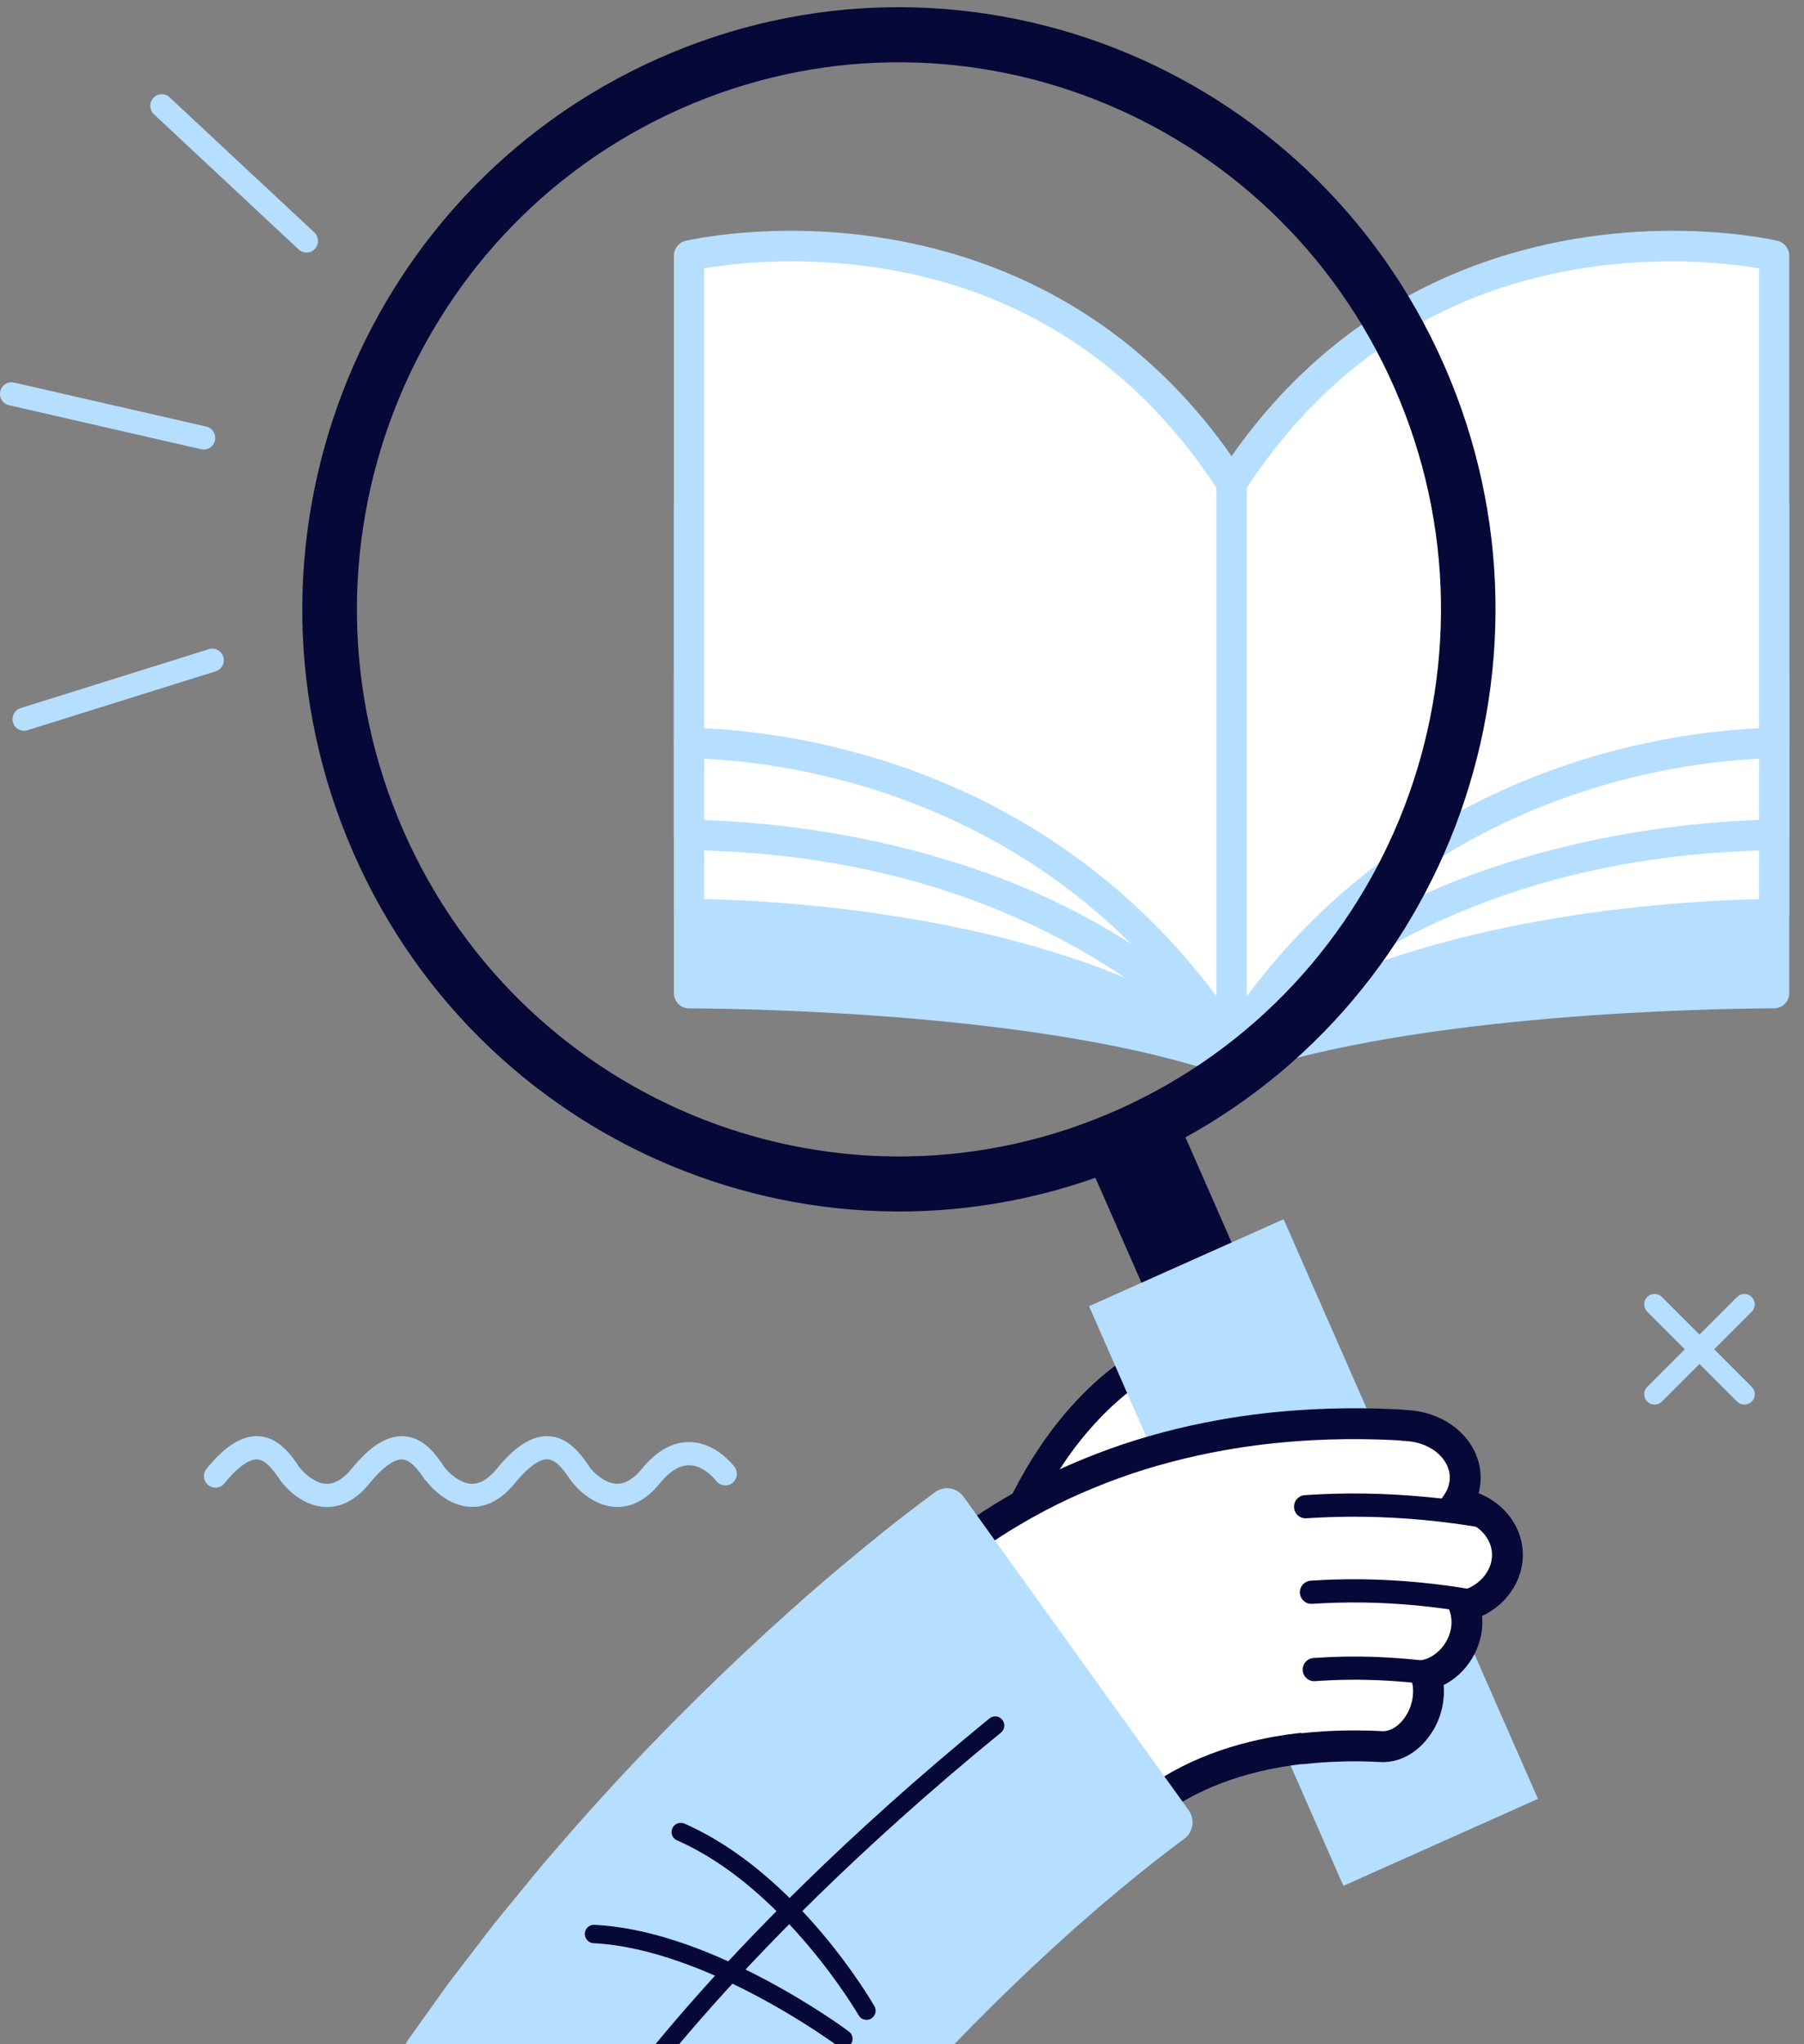 <svg width="166" height="188" viewBox="0 0 166 188" fill="none" xmlns="http://www.w3.org/2000/svg">
<rect x="0" y="0" width="166" height="188" fill="#808080" stroke="none"/>
<g clip-path="url(#clip0_7454_18716)">
<path d="M63.402 61.868V91.328C69.965 91.354 96.837 91.822 113.291 97.606V97.528H113.327V67.969C95.008 61.53 63.402 61.868 63.402 61.868Z" fill="#B6DEFF"/>
<path d="M113.291 99.014C113.136 99.014 112.982 98.988 112.832 98.936C96.388 93.157 68.765 92.757 63.397 92.736C62.629 92.736 62.011 92.107 62.011 91.333V61.872C62.011 61.103 62.624 60.48 63.386 60.469C63.386 60.469 63.675 60.469 64.216 60.469C69.553 60.469 97.043 60.766 113.786 66.653C114.342 66.851 114.718 67.381 114.718 67.979V97.538C114.718 97.761 114.666 97.969 114.574 98.156C114.476 98.395 114.311 98.608 114.095 98.759C113.858 98.931 113.574 99.019 113.291 99.019V99.014ZM64.793 89.935C73.499 90.028 96.357 90.756 111.936 95.677V68.976C96.074 63.728 71.088 63.291 64.793 63.27V89.935Z" fill="#B6DEFF"/>
<path d="M113.363 97.606C129.823 91.822 156.689 91.354 163.252 91.328V61.867C163.252 61.867 131.646 61.529 113.327 67.968V97.528H113.363V97.606Z" fill="#B6DEFF"/>
<path d="M113.363 99.014C113.08 99.014 112.796 98.926 112.559 98.754C112.322 98.588 112.147 98.349 112.055 98.084C111.977 97.912 111.936 97.725 111.936 97.533V67.974C111.936 67.376 112.312 66.846 112.868 66.648C129.617 60.766 157.101 60.464 162.438 60.464C162.979 60.464 163.268 60.464 163.268 60.464C164.03 60.475 164.643 61.098 164.643 61.867V91.328C164.643 92.102 164.025 92.726 163.257 92.731C157.889 92.752 130.266 93.152 113.822 98.931C113.672 98.983 113.518 99.009 113.363 99.009V99.014ZM114.718 68.977V95.678C130.297 90.756 153.155 90.024 161.861 89.935V63.271C155.566 63.291 130.58 63.728 114.718 68.977Z" fill="#B6DEFF"/>
<path d="M63.402 62.736V84.068C69.965 84.12 96.837 85.076 113.291 96.821V96.66H113.327V75.125C95.008 62.044 63.402 62.73 63.402 62.73V62.736Z" fill="white"/>
<path d="M113.291 98.224C113.008 98.224 112.729 98.136 112.487 97.964C96.167 86.313 68.724 85.513 63.392 85.466C62.629 85.461 62.011 84.832 62.011 84.063V62.73C62.011 61.966 62.614 61.343 63.371 61.327C63.371 61.327 63.665 61.322 64.216 61.322C69.589 61.322 97.254 61.93 114.131 73.981C114.496 74.246 114.718 74.672 114.718 75.124V96.66C114.718 96.795 114.697 96.925 114.666 97.044C114.594 97.476 114.326 97.86 113.935 98.063C113.734 98.167 113.513 98.219 113.296 98.219L113.291 98.224ZM64.793 82.686C68.688 82.769 76.307 83.148 84.879 84.676C95.914 86.646 104.997 89.857 111.936 94.228V75.862C96.223 65.074 71.099 64.18 64.793 64.133V82.686Z" fill="#B6DEFF"/>
<path d="M113.363 96.821C129.823 85.076 156.689 84.12 163.252 84.068V62.735C163.252 62.735 131.646 62.049 113.327 75.129V96.665H113.363V96.826V96.821Z" fill="white"/>
<path d="M113.363 98.224C113.147 98.224 112.925 98.172 112.724 98.068C112.328 97.86 112.055 97.471 111.988 97.034C111.951 96.915 111.936 96.79 111.936 96.66V75.124C111.936 74.667 112.158 74.241 112.523 73.981C129.4 61.935 157.065 61.322 162.438 61.322C162.989 61.322 163.283 61.327 163.283 61.327C164.04 61.343 164.643 61.966 164.643 62.73V84.063C164.643 84.832 164.025 85.461 163.262 85.466C157.925 85.508 130.487 86.313 114.167 97.964C113.93 98.136 113.646 98.224 113.363 98.224ZM114.718 75.862V94.233C121.652 89.862 130.74 86.651 141.775 84.681C150.347 83.148 157.966 82.774 161.861 82.691V64.138C155.555 64.185 130.431 65.074 114.718 75.868V75.862Z" fill="#B6DEFF"/>
<path d="M63.402 46.537V76.783C69.965 76.866 96.837 78.331 113.291 96.39V96.146H113.327V65.589C95.008 45.482 63.402 46.537 63.402 46.537Z" fill="white"/>
<path d="M113.291 97.798C112.91 97.798 112.534 97.637 112.266 97.346C108.258 92.945 92.88 78.56 63.381 78.191C62.619 78.18 62.006 77.557 62.006 76.788V46.542C62.006 45.784 62.603 45.165 63.35 45.139C63.35 45.139 63.649 45.129 64.211 45.129C69.615 45.129 97.419 46.069 114.347 64.643C114.584 64.903 114.713 65.24 114.713 65.594V96.151C114.713 96.26 114.697 96.369 114.677 96.473C114.646 97.019 114.301 97.502 113.796 97.7C113.631 97.762 113.461 97.793 113.291 97.793V97.798ZM64.793 75.416C73.474 75.696 96.192 77.936 111.936 93.007V66.145C96.29 49.39 71.099 48.008 64.793 47.935V75.416Z" fill="#B6DEFF"/>
<path d="M113.363 96.395C129.823 78.337 156.689 76.871 163.252 76.788V46.543C163.252 46.543 131.647 45.488 113.327 65.594V96.151H113.363V96.395Z" fill="white"/>
<path d="M113.363 97.798C113.193 97.798 113.023 97.767 112.858 97.705C112.348 97.502 112.003 97.019 111.972 96.473C111.946 96.369 111.936 96.265 111.936 96.156V65.599C111.936 65.246 112.065 64.908 112.302 64.648C129.23 46.075 157.034 45.134 162.438 45.134C163 45.134 163.299 45.145 163.299 45.145C164.051 45.171 164.643 45.789 164.643 46.548V76.793C164.643 77.562 164.03 78.186 163.268 78.196C133.769 78.565 118.396 92.95 114.383 97.352C114.115 97.648 113.739 97.804 113.358 97.804L113.363 97.798ZM114.718 66.145V93.007C130.462 77.936 153.181 75.691 161.861 75.416V47.935C155.556 48.008 130.364 49.385 114.718 66.145Z" fill="#B6DEFF"/>
<path d="M63.402 23.515V68.332C69.965 68.447 96.837 70.52 113.291 96.021V95.673H113.327V44.443C95.008 16.053 63.402 23.51 63.402 23.51V23.515Z" fill="white"/>
<path d="M113.291 97.424C112.827 97.424 112.389 97.19 112.126 96.785C96.259 72.199 70.799 69.865 63.376 69.736C62.618 69.72 62.011 69.096 62.011 68.332V23.515C62.011 22.866 62.453 22.299 63.082 22.149C63.242 22.112 67.054 21.224 72.819 21.224C82.973 21.224 101.885 24.139 114.491 43.679C114.64 43.908 114.718 44.173 114.718 44.443V95.673C114.718 95.782 114.707 95.886 114.681 95.99V96.021C114.681 96.644 114.274 97.19 113.687 97.367C113.558 97.408 113.424 97.424 113.291 97.424ZM64.792 66.976C73.473 67.366 96.182 70.505 111.936 91.624V44.869C100.648 27.662 84.456 24.035 72.819 24.035C69.13 24.035 66.255 24.425 64.792 24.674V66.971V66.976Z" fill="#B6DEFF"/>
<path d="M113.363 96.021C129.823 70.52 156.689 68.447 163.252 68.332V23.515C163.252 23.515 131.646 16.053 113.327 44.448V95.678H113.363V96.026V96.021Z" fill="white"/>
<path d="M113.363 97.424C113.229 97.424 113.1 97.403 112.966 97.367C112.374 97.19 111.972 96.644 111.972 96.021V95.984C111.946 95.886 111.936 95.782 111.936 95.673V44.443C111.936 44.173 112.013 43.902 112.163 43.679C124.769 24.144 143.686 21.224 153.835 21.224C159.594 21.224 163.412 22.107 163.572 22.149C164.2 22.299 164.643 22.866 164.643 23.515V68.332C164.643 69.096 164.035 69.72 163.278 69.736C155.854 69.865 130.4 72.199 114.527 96.785C114.265 97.19 113.822 97.424 113.363 97.424ZM114.718 44.869V91.624C130.472 70.505 153.181 67.366 161.861 66.976V24.68C160.398 24.43 157.523 24.04 153.835 24.04C142.202 24.04 126.005 27.668 114.718 44.874V44.869Z" fill="#B6DEFF"/>
<path d="M115.326 126.36C115.192 125.149 114.564 124.146 113.518 123.517C112.487 122.899 111.05 122.748 109.644 123.242C109.644 123.242 109.226 123.408 108.49 123.699C107.763 124.011 106.743 124.494 105.584 125.185C104.44 125.887 103.163 126.786 101.926 127.872C100.695 128.963 99.505 130.221 98.439 131.551C96.296 134.212 94.694 137.133 93.668 139.383C93.153 140.511 92.772 141.467 92.519 142.153C92.267 142.834 92.133 143.239 92.133 143.239L100.324 146.061C100.324 146.061 100.432 145.759 100.618 145.229C100.819 144.699 101.118 143.941 101.525 143.052C102.333 141.269 103.606 138.983 105.172 137.044C105.95 136.073 106.79 135.184 107.624 134.446C108.464 133.713 109.299 133.131 110.025 132.679C110.767 132.248 111.4 131.941 111.854 131.744C112.312 131.562 112.57 131.458 112.57 131.458C113.008 131.318 113.379 131.053 113.719 130.746C114.064 130.45 114.352 130.018 114.61 129.592C115.115 128.714 115.444 127.55 115.311 126.365L115.326 126.36Z" fill="white"/>
<path d="M100.329 147.397C100.185 147.397 100.046 147.376 99.902 147.324L91.711 144.502C91.025 144.263 90.654 143.515 90.881 142.818C90.881 142.818 91.02 142.397 91.283 141.685C91.654 140.693 92.04 139.762 92.473 138.827C93.416 136.759 95.039 133.667 97.419 130.71C98.521 129.327 99.783 127.997 101.056 126.869C102.215 125.851 103.503 124.9 104.899 124.042C106.192 123.273 107.284 122.764 107.974 122.468L109.159 121.995C109.159 121.995 109.19 121.984 109.211 121.974C110.916 121.376 112.802 121.527 114.193 122.364C115.589 123.2 116.454 124.567 116.634 126.204C116.784 127.571 116.475 129.005 115.764 130.247C115.455 130.762 115.089 131.318 114.584 131.749C114.074 132.212 113.569 132.518 113.018 132.705L112.338 132.975C112.008 133.121 111.416 133.396 110.689 133.822C109.886 134.327 109.154 134.862 108.49 135.444C107.707 136.14 106.913 136.982 106.197 137.871C104.925 139.445 103.662 141.529 102.725 143.598C102.411 144.284 102.117 144.985 101.854 145.697L101.566 146.508C101.37 147.048 100.865 147.391 100.324 147.391L100.329 147.397ZM93.843 142.418L99.536 144.382C99.788 143.738 100.051 143.109 100.334 142.496C101.36 140.241 102.751 137.949 104.157 136.208C104.961 135.205 105.862 134.249 106.764 133.448C107.542 132.768 108.387 132.144 109.345 131.546C110.221 131.032 110.916 130.704 111.349 130.523L112.101 130.221C112.132 130.211 112.158 130.2 112.189 130.19C112.384 130.128 112.596 129.992 112.853 129.759C113.1 129.546 113.337 129.171 113.497 128.906C113.909 128.189 114.1 127.311 114.012 126.516C113.925 125.716 113.518 125.076 112.843 124.671C112.132 124.245 111.065 124.172 110.107 124.505L108.979 124.952C108.392 125.201 107.413 125.664 106.259 126.344C105.012 127.113 103.843 127.971 102.802 128.891C101.643 129.92 100.489 131.136 99.474 132.404C97.151 135.288 95.595 138.375 94.874 139.96C94.503 140.771 94.163 141.581 93.838 142.434L93.843 142.418Z" fill="#060838"/>
<path d="M159.839 119.279L156.383 122.735L152.926 119.278C152.553 118.905 151.947 118.905 151.574 119.278C151.201 119.651 151.201 120.257 151.574 120.63L155.031 124.087L151.575 127.543C151.202 127.915 151.202 128.522 151.575 128.895C151.948 129.268 152.555 129.268 152.927 128.895L156.383 125.439L159.84 128.896C160.213 129.269 160.819 129.269 161.192 128.896C161.565 128.523 161.565 127.917 161.192 127.544L157.735 124.087L161.191 120.631C161.564 120.259 161.564 119.652 161.191 119.279C160.818 118.906 160.211 118.906 159.839 119.279Z" fill="#B6DEFF"/>
<path d="M107.864 101.816L99.569 105.524L119.193 150.194L127.487 146.487L107.864 101.816Z" fill="#060838"/>
<path d="M118.114 112.126L100.21 120.126L123.617 173.434L141.52 165.434L118.114 112.126Z" fill="#B6DEFF"/>
<path d="M60.486 5.42C32.77 17.804 20.256 50.508 32.533 78.461C44.809 106.42 77.229 119.043 104.945 106.659C132.661 94.275 145.175 61.572 132.898 33.613C120.622 5.659 88.202 -6.964 60.486 5.42ZM102.915 102.034C77.734 113.285 48.282 101.815 37.128 76.413C25.975 51.012 37.345 21.302 62.521 10.051C87.703 -1.2 117.16 10.269 128.313 35.666C139.467 61.067 128.097 90.777 102.915 102.034Z" fill="#060838"/>
<path d="M14.172 10.518L27.484 22.944C27.629 23.074 27.793 23.162 27.969 23.199C28.324 23.282 28.716 23.173 28.978 22.882C29.375 22.45 29.349 21.775 28.922 21.375L15.604 8.949C15.177 8.549 14.507 8.575 14.111 9.006C13.714 9.438 13.74 10.113 14.167 10.513L14.172 10.518Z" fill="#B6DEFF"/>
<path d="M19.782 40.509C19.911 39.932 19.551 39.361 18.984 39.231L1.293 35.182C0.721 35.052 0.155 35.411 0.026 35.988C-0.103 36.565 0.252 37.136 0.824 37.266L18.515 41.315C19.087 41.444 19.654 41.086 19.782 40.509Z" fill="#B6DEFF"/>
<path d="M19.221 59.701L1.896 65.121C1.339 65.298 1.025 65.895 1.2 66.457C1.319 66.836 1.623 67.101 1.978 67.179C2.153 67.22 2.344 67.215 2.524 67.158L19.849 61.738C20.406 61.566 20.72 60.964 20.545 60.402C20.37 59.841 19.777 59.524 19.221 59.696V59.701Z" fill="#B6DEFF"/>
<path d="M39.168 136.13C39.168 136.13 40.796 138.458 43.269 138.577C44.758 138.65 46.133 137.923 47.365 136.416C48.895 134.545 49.858 134.181 50.394 134.207C51.187 134.243 51.908 135.225 52.516 136.135C52.532 136.156 54.139 138.463 56.617 138.583C58.106 138.655 59.487 137.928 60.713 136.421C61.63 135.293 62.552 134.732 63.443 134.753C64.824 134.779 65.875 136.15 65.895 136.182C66.246 136.649 66.905 136.748 67.374 136.4C67.843 136.052 67.941 135.381 67.59 134.908C67.523 134.815 65.926 132.684 63.505 132.622C61.923 132.58 60.434 133.407 59.075 135.07C58.307 136.01 57.524 136.478 56.751 136.457C55.597 136.426 54.541 135.324 54.258 134.934C53.562 133.895 52.403 132.175 50.487 132.081C48.977 132.009 47.416 132.986 45.721 135.07C44.954 136.01 44.171 136.478 43.393 136.457C42.244 136.426 41.188 135.324 40.899 134.934C40.204 133.895 39.045 132.175 37.128 132.081C35.619 132.009 34.058 132.986 32.363 135.07C31.595 136.01 30.812 136.478 30.04 136.457C28.886 136.426 27.835 135.324 27.546 134.934C26.851 133.895 25.692 132.175 23.775 132.081C22.266 132.009 20.705 132.986 19.01 135.07C18.845 135.267 18.768 135.506 18.768 135.745C18.768 136.052 18.901 136.358 19.154 136.571C19.607 136.946 20.272 136.878 20.643 136.426C22.173 134.555 23.136 134.191 23.672 134.217C24.465 134.254 25.187 135.236 25.794 136.145C25.81 136.166 27.417 138.473 29.895 138.593C31.384 138.666 32.765 137.938 33.991 136.431C35.516 134.56 36.484 134.197 37.02 134.222C37.813 134.259 38.529 135.241 39.142 136.15L39.168 136.13Z" fill="#B6DEFF"/>
<path d="M79.125 153.305C78.831 153.071 78.677 152.687 78.708 152.219C78.739 151.756 78.945 151.247 79.295 150.826C79.295 150.826 79.439 150.655 79.712 150.332C79.851 150.171 80.016 149.974 80.212 149.745C80.413 149.517 80.65 149.257 80.913 148.966C81.969 147.802 83.54 146.17 85.606 144.398C87.672 142.626 90.227 140.713 93.143 138.998C94.601 138.141 96.131 137.32 97.722 136.582C99.309 135.839 100.948 135.168 102.596 134.576C105.893 133.386 109.231 132.554 112.343 131.998C115.455 131.437 118.34 131.167 120.787 131.037C123.234 130.912 125.258 130.928 126.665 130.964C127.371 130.985 127.922 131.006 128.298 131.026C128.674 131.047 128.875 131.058 128.875 131.058C128.973 131.063 129.065 131.073 129.158 131.089L129.524 131.115C131.162 131.219 132.594 131.905 133.537 132.882C134.49 133.864 134.954 135.142 134.774 136.441C134.676 137.117 134.423 137.741 134.047 138.281L134.191 138.302C135.655 138.499 136.948 139.242 137.782 140.344C138.596 141.42 138.869 142.704 138.591 143.925C138.375 144.902 137.849 145.733 137.164 146.378C136.479 147.017 135.629 147.474 134.712 147.677C134.964 148.404 135.031 149.2 134.892 150.005C134.707 151.05 134.217 151.959 133.563 152.661C132.903 153.362 132.084 153.851 131.203 154.053C131.415 154.729 131.482 155.472 131.384 156.236C131.214 157.54 130.621 158.663 129.843 159.448C129.06 160.232 128.092 160.684 127.072 160.632C127.072 160.632 126.608 160.606 125.918 160.586C125.227 160.565 124.31 160.56 123.404 160.586C122.497 160.606 121.601 160.664 120.941 160.721C120.612 160.752 120.333 160.778 120.143 160.794C119.952 160.814 119.844 160.83 119.844 160.83C119.777 160.835 119.705 160.835 119.638 160.83C119.638 160.83 119.55 160.84 119.38 160.861C119.215 160.882 118.973 160.918 118.664 160.955C118.051 161.048 117.181 161.188 116.176 161.407C115.171 161.63 114.023 161.926 112.858 162.321C111.699 162.722 110.509 163.2 109.401 163.766C108.294 164.333 107.243 164.961 106.31 165.621C105.383 166.287 104.569 166.967 103.899 167.591C103.23 168.215 102.704 168.786 102.338 169.192C102.153 169.389 102.019 169.566 101.921 169.675C101.828 169.789 101.772 169.846 101.772 169.846C101.437 170.252 100.674 170.21 100.051 169.727L79.109 153.31L79.125 153.305Z" fill="white"/>
<path d="M131.93 159.032C131.631 159.557 131.27 160.035 130.858 160.451C129.761 161.552 128.401 162.119 127.02 162.046C126.995 162.046 126.551 162.02 125.892 161.999C125.423 161.984 124.486 161.968 123.455 161.999C122.688 162.02 121.817 162.067 121.07 162.129L120.019 162.233C119.906 162.243 119.792 162.249 119.679 162.249L118.87 162.353C118.257 162.446 117.433 162.576 116.485 162.784C115.388 163.023 114.321 163.319 113.317 163.657C112.122 164.067 111.019 164.53 110.045 165.024C109 165.559 108.021 166.146 107.135 166.775C106.352 167.336 105.589 167.96 104.868 168.63C104.265 169.192 103.791 169.706 103.395 170.148L103.379 170.163C103.292 170.257 103.214 170.35 103.142 170.439C103.091 170.501 103.039 170.563 102.998 170.61L102.869 170.766C102.04 171.759 100.438 171.8 99.217 170.854L78.27 154.433C77.6 153.908 77.25 153.066 77.312 152.13C77.368 151.335 77.703 150.535 78.239 149.906L79.161 148.825C79.31 148.649 79.48 148.462 79.661 148.264L79.887 148.015C81.438 146.305 83.014 144.772 84.715 143.317C87.172 141.212 89.779 139.346 92.457 137.772C94.06 136.831 95.641 135.994 97.156 135.288C98.773 134.534 100.453 133.843 102.148 133.235C105.265 132.112 108.618 131.224 112.122 130.595C114.873 130.096 117.691 129.774 120.735 129.613C122.77 129.509 124.784 129.488 126.727 129.54C127.448 129.561 128.009 129.587 128.396 129.602L128.973 129.634C129.102 129.639 129.22 129.654 129.339 129.67L129.632 129.691C131.538 129.81 133.341 130.611 134.573 131.889C135.84 133.199 136.432 134.929 136.195 136.639C136.165 136.873 136.118 137.096 136.056 137.32C137.2 137.777 138.205 138.52 138.926 139.476C139.972 140.853 140.363 142.594 139.992 144.237C139.73 145.427 139.086 146.539 138.153 147.417C137.622 147.911 137.025 148.316 136.376 148.612C136.427 149.153 136.407 149.704 136.309 150.244C136.087 151.507 135.495 152.692 134.614 153.632C134.088 154.194 133.491 154.641 132.842 154.968C132.883 155.441 132.873 155.924 132.811 156.413C132.692 157.343 132.399 158.221 131.94 159.027L131.93 159.032ZM119.762 159.401L120.024 159.37L120.818 159.297C121.302 159.255 122.26 159.183 123.378 159.157C124.47 159.125 125.47 159.146 125.969 159.157C126.655 159.177 127.113 159.203 127.165 159.208C127.896 159.245 128.494 158.808 128.859 158.439C129.096 158.2 129.302 157.925 129.478 157.618C129.751 157.135 129.926 156.61 129.998 156.049C130.065 155.498 130.024 154.973 129.869 154.485L129.4 153.004L130.9 152.661C131.507 152.525 132.074 152.182 132.548 151.678C133.048 151.143 133.388 150.468 133.517 149.756C133.614 149.21 133.568 148.654 133.393 148.15L132.862 146.637L134.418 146.289C135.088 146.139 135.706 145.811 136.216 145.333C136.731 144.85 137.087 144.252 137.226 143.613C137.411 142.776 137.215 141.924 136.669 141.207C136.062 140.401 135.093 139.856 134.011 139.71L131.59 139.383L132.893 137.47C133.156 137.086 133.321 136.67 133.383 136.239C133.501 135.397 133.197 134.56 132.533 133.874C131.78 133.095 130.652 132.606 129.436 132.528L128.988 132.502L128.911 132.487C128.87 132.481 128.834 132.476 128.792 132.471L128.226 132.44C127.855 132.419 127.314 132.398 126.618 132.378C124.754 132.326 122.811 132.346 120.854 132.445C117.933 132.601 115.228 132.913 112.585 133.386C109.237 133.989 106.032 134.836 103.065 135.906C101.452 136.488 99.85 137.143 98.31 137.86C96.873 138.531 95.373 139.32 93.849 140.219C91.314 141.711 88.841 143.478 86.513 145.473C84.91 146.845 83.416 148.3 81.948 149.917L81.721 150.166C81.557 150.348 81.402 150.514 81.268 150.67L80.356 151.741C80.222 151.902 80.129 152.099 80.104 152.271L100.917 168.583C100.917 168.583 100.937 168.599 100.948 168.604H100.953C101.035 168.495 101.154 168.355 101.293 168.199C101.607 167.851 102.194 167.206 102.931 166.52C103.74 165.767 104.6 165.065 105.486 164.431C106.486 163.719 107.583 163.065 108.758 162.467C109.85 161.911 111.071 161.402 112.395 160.944C113.507 160.57 114.672 160.248 115.867 159.988C116.902 159.759 117.788 159.619 118.448 159.52L119.638 159.37L119.741 159.38L119.762 159.401Z" fill="#060838"/>
<path d="M137.37 139.965C137.159 140.339 136.726 140.563 136.278 140.49L135.582 140.37C135.181 140.308 134.547 140.209 133.784 140.105C132.11 139.877 130.106 139.684 128.282 139.586C126.485 139.487 124.465 139.461 122.739 139.513C122.033 139.534 121.384 139.56 120.905 139.591L120.194 139.632C119.612 139.664 119.107 139.217 119.076 138.629C119.04 138.042 119.489 137.533 120.071 137.502L120.776 137.46C121.276 137.429 121.951 137.398 122.677 137.377C124.46 137.32 126.541 137.351 128.401 137.455C130.281 137.559 132.347 137.751 134.073 137.99C134.861 138.094 135.51 138.198 135.933 138.266L136.639 138.385C137.216 138.484 137.602 139.029 137.509 139.612C137.489 139.741 137.442 139.861 137.38 139.965H137.37Z" fill="#060838"/>
<path d="M135.953 147.724C135.742 148.098 135.314 148.321 134.861 148.243L134.202 148.134C133.821 148.077 133.295 147.994 132.672 147.911C131.178 147.708 129.411 147.542 127.814 147.459C126.237 147.37 124.46 147.35 122.95 147.396C122.296 147.417 121.745 147.438 121.353 147.464L120.73 147.5C120.148 147.537 119.648 147.084 119.612 146.497C119.581 145.91 120.024 145.406 120.606 145.37L121.225 145.333C121.632 145.307 122.209 145.281 122.889 145.26C124.46 145.214 126.299 145.234 127.932 145.328C129.581 145.416 131.415 145.588 132.95 145.796C133.594 145.879 134.135 145.962 134.526 146.024L135.206 146.139C135.783 146.232 136.175 146.783 136.077 147.365C136.056 147.495 136.015 147.615 135.953 147.724Z" fill="#060838"/>
<path d="M132.064 154.334C131.858 154.693 131.456 154.916 131.018 154.864C131.013 154.864 130.379 154.786 129.452 154.698C128.349 154.599 127.087 154.521 125.99 154.495C124.872 154.464 123.62 154.474 122.554 154.521C121.632 154.558 121.019 154.61 121.013 154.61C120.431 154.656 119.921 154.22 119.875 153.633C119.828 153.045 120.261 152.531 120.843 152.484C120.869 152.484 121.503 152.432 122.466 152.39C123.574 152.344 124.882 152.333 126.047 152.365C127.185 152.396 128.499 152.474 129.642 152.578C130.611 152.666 131.25 152.744 131.276 152.749C131.853 152.822 132.27 153.352 132.198 153.939C132.182 154.085 132.136 154.22 132.064 154.339V154.334Z" fill="#060838"/>
<path d="M87.141 138.759C87.141 138.759 87.079 138.806 86.956 138.894C86.842 138.978 86.672 139.107 86.445 139.269C86.229 139.43 85.961 139.632 85.647 139.866C85.328 140.105 84.982 140.37 84.596 140.672C84.21 140.973 83.782 141.306 83.313 141.664C82.86 142.028 82.371 142.423 81.845 142.839C80.789 143.675 79.65 144.637 78.393 145.681C73.396 149.875 67.07 155.701 61.099 161.921C58.111 165.024 55.211 168.225 52.573 171.302C51.223 172.814 50.008 174.357 48.818 175.792C48.23 176.514 47.653 177.215 47.097 177.891C46.556 178.582 46.041 179.258 45.546 179.902C44.552 181.196 43.645 182.381 42.842 183.431C42.058 184.501 41.394 185.452 40.832 186.227C39.725 187.781 39.091 188.669 39.091 188.669L67.987 209.098C67.987 209.098 68.512 208.365 69.429 207.081C69.888 206.442 70.434 205.657 71.083 204.769C71.753 203.896 72.515 202.908 73.34 201.833C73.752 201.292 74.174 200.731 74.627 200.154C75.096 199.588 75.575 199 76.07 198.398C77.064 197.197 78.079 195.898 79.223 194.63C81.443 192.042 83.895 189.34 86.425 186.71C91.479 181.446 96.867 176.483 101.009 173.006C102.05 172.149 102.993 171.343 103.838 170.678C104.26 170.34 104.652 170.023 105.017 169.732C105.378 169.451 105.713 169.192 106.012 168.963C106.31 168.729 106.578 168.521 106.805 168.355C107.032 168.183 107.222 168.038 107.382 167.924C107.537 167.804 107.66 167.716 107.727 167.669C107.799 167.617 107.835 167.586 107.835 167.586L87.126 138.764L87.141 138.759Z" fill="#B6DEFF"/>
<path d="M67.137 210.792C67.055 210.75 66.972 210.698 66.895 210.641C66.055 210.028 65.859 208.843 66.467 207.996L67.91 205.979C68.08 205.746 68.255 205.491 68.445 205.226C68.78 204.758 69.156 204.223 69.579 203.651C69.589 203.636 69.594 203.625 69.605 203.615L71.861 200.679C72.016 200.481 72.165 200.284 72.32 200.081C72.593 199.723 72.876 199.354 73.164 198.985C73.175 198.974 73.18 198.964 73.19 198.953L74.633 197.197C74.921 196.849 75.204 196.501 75.488 196.152C76.225 195.253 76.982 194.318 77.822 193.383C80.171 190.644 82.613 187.957 85.085 185.395C89.727 180.562 95.095 175.516 99.819 171.556C100.139 171.291 100.443 171.036 100.736 170.792C101.427 170.22 102.076 169.675 102.689 169.192L103.863 168.251C103.863 168.251 103.879 168.24 103.889 168.23L104.883 167.461C105.012 167.362 105.131 167.269 105.244 167.186L86.739 141.43C86.44 141.654 86.116 141.903 85.76 142.184L84.488 143.171L83.03 144.335C82.247 144.954 81.412 145.65 80.531 146.383C80.227 146.637 79.918 146.892 79.604 147.157C74.087 151.787 67.838 157.655 62.464 163.252C59.584 166.24 56.741 169.368 54.005 172.549C53.995 172.559 53.99 172.569 53.98 172.575C53.011 173.661 52.099 174.783 51.213 175.864C50.894 176.254 50.584 176.633 50.27 177.013L48.57 179.091C48.22 179.538 47.88 179.98 47.55 180.406C47.38 180.63 47.205 180.858 47.035 181.077L44.346 184.584C43.831 185.286 43.362 185.946 42.944 186.528C42.739 186.819 42.543 187.094 42.357 187.349L40.621 189.786C40.013 190.633 38.839 190.831 37.999 190.218C37.154 189.604 36.963 188.42 37.571 187.573L39.313 185.13C39.498 184.87 39.689 184.605 39.895 184.314C40.317 183.722 40.801 183.041 41.337 182.308C41.347 182.298 41.353 182.287 41.363 182.277L44.068 178.748C44.238 178.525 44.408 178.307 44.578 178.083C44.918 177.636 45.273 177.179 45.634 176.716C45.644 176.706 45.649 176.696 45.66 176.69L47.375 174.591C47.689 174.212 47.998 173.837 48.307 173.453C49.214 172.346 50.152 171.197 51.167 170.054C53.943 166.822 56.834 163.647 59.76 160.612C65.221 154.926 71.578 148.955 77.198 144.237C77.523 143.966 77.827 143.712 78.131 143.462C79.032 142.709 79.887 142.002 80.696 141.358L82.154 140.188C82.154 140.188 82.169 140.178 82.175 140.167L83.457 139.175C83.849 138.868 84.204 138.598 84.539 138.349L86.044 137.226C86.883 136.613 88.058 136.805 88.666 137.652L109.376 166.474C109.669 166.879 109.788 167.388 109.711 167.887C109.633 168.386 109.36 168.828 108.953 169.124L108.845 169.202C108.845 169.202 108.835 169.212 108.824 169.217C108.763 169.259 108.66 169.337 108.52 169.441L107.943 169.877C107.732 170.033 107.48 170.226 107.176 170.465L106.187 171.229L105.017 172.164C105.017 172.164 105.007 172.169 105.002 172.174C104.435 172.621 103.802 173.151 103.127 173.707C102.828 173.957 102.524 174.212 102.21 174.471C97.599 178.343 92.334 183.285 87.785 188.03C85.359 190.55 82.958 193.185 80.65 195.872C80.639 195.882 80.634 195.893 80.624 195.903C79.841 196.776 79.104 197.68 78.393 198.553C78.1 198.917 77.811 199.27 77.523 199.619L76.101 201.354C75.823 201.708 75.56 202.056 75.297 202.394C75.138 202.602 74.983 202.804 74.828 203.002L72.587 205.922C72.191 206.468 71.825 206.982 71.5 207.435C71.305 207.71 71.124 207.965 70.954 208.204L69.517 210.215C68.966 210.984 67.946 211.213 67.137 210.792Z" fill="#B6DEFF"/>
<path d="M55.133 196.474C55.133 196.474 55.082 196.448 55.061 196.433C54.675 196.178 54.562 195.659 54.814 195.269C54.922 195.102 57.472 191.153 63.237 184.558C68.538 178.488 77.667 168.963 91.051 158.034C91.407 157.743 91.937 157.795 92.226 158.159C92.514 158.522 92.463 159.052 92.102 159.343C78.811 170.194 69.749 179.652 64.489 185.67C58.807 192.171 56.241 196.142 56.215 196.183C55.978 196.547 55.51 196.672 55.133 196.474Z" fill="#060838"/>
<path d="M54.268 178.608C53.985 178.463 53.799 178.156 53.815 177.818C53.835 177.351 54.227 176.997 54.69 177.018C59.296 177.247 64.644 178.972 70.578 182.142C74.973 184.491 77.986 186.736 78.115 186.829C78.486 187.11 78.563 187.635 78.285 188.009C78.012 188.383 77.487 188.461 77.116 188.186C76.997 188.097 65.03 179.227 54.603 178.707C54.479 178.702 54.366 178.665 54.263 178.613L54.268 178.608Z" fill="#060838"/>
<path d="M79.352 185.671C79.213 185.598 79.094 185.489 79.012 185.343C78.945 185.224 72.144 173.552 62.3 169.254C61.877 169.072 61.681 168.573 61.867 168.147C62.052 167.721 62.542 167.523 62.964 167.705C73.329 172.232 80.171 183.997 80.459 184.496C80.691 184.901 80.557 185.416 80.155 185.645C79.903 185.795 79.599 185.79 79.357 185.665L79.352 185.671Z" fill="#060838"/>
</g>
<defs>
<clipPath id="clip0_7454_18716">
<rect width="166" height="211" fill="white"/>
</clipPath>
</defs>
</svg>
